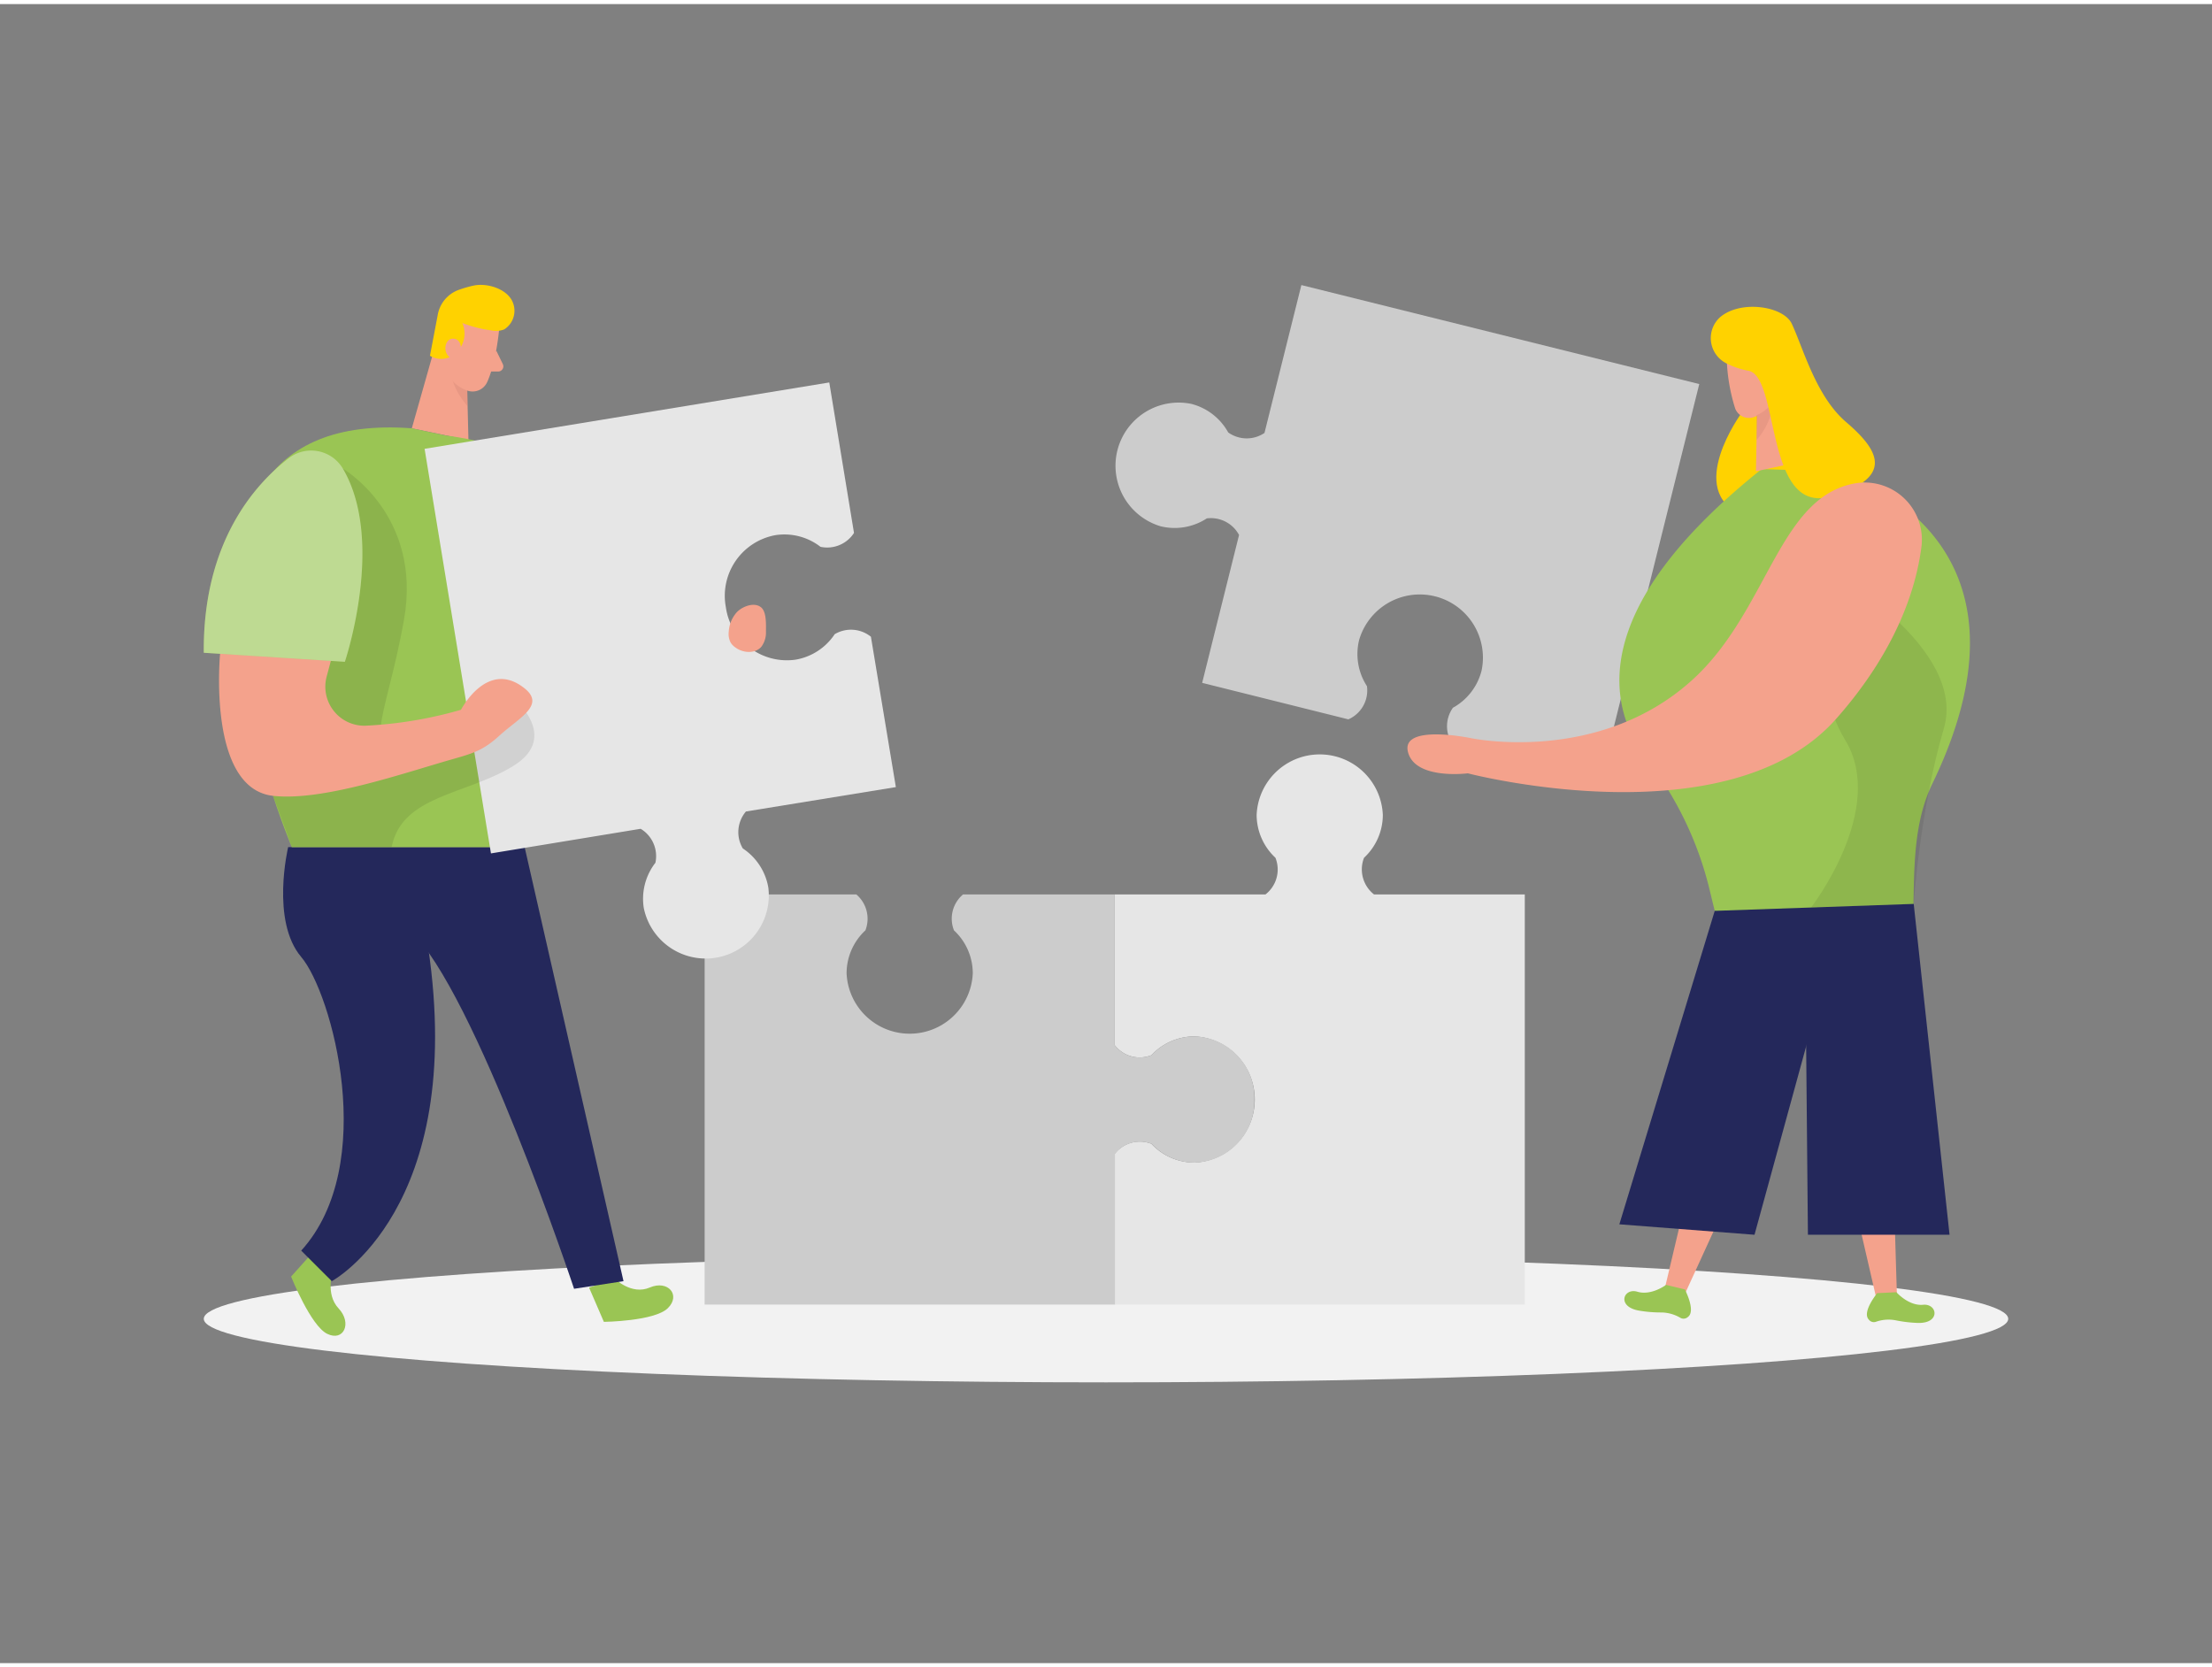 <svg xmlns="http://www.w3.org/2000/svg" data-name="Layer 1" viewBox="0 0 400 300" width="406" height="306" class="illustration styles_illustrationTablet__1DWOa"><rect x="0" y="0" width="400" height="300" fill="#808080" stroke="none"/><path d="M307.28 68.71l-17.94 72-26.45-6.59a5.74 5.74 0 01-.15-6.88 10.63 10.63 0 005.17-6.69 11.42 11.42 0 00-22.14-5.55 10.67 10.67 0 001.42 8.34 5.71 5.71 0 01-3.36 6l-26.44-6.6L224.06 96a5.77 5.77 0 00-5.83-3 10.63 10.63 0 01-8.34 1.43 11.42 11.42 0 015.52-22.14 10.63 10.63 0 016.69 5.17 5.75 5.75 0 006.56.09l6.67-26.74z" fill="#ccc"></path><path d="M314.93 73.94s-10.38 14.12.15 18.41S326.51 81 326.51 81l-4.75-10.49z" fill="#ffd200"></path><path d="M318.57 84.08l13.3.43s39.92 10.28 17.55 56.49c-3.55 7.32-3.25 15.93-3.45 24l-.05 2.1h-35.08l-1.84-7.55a62.29 62.29 0 00-11.23-23.05c-6.77-8.9-11.57-26.57 20.8-52.42z" fill="#9ac554"></path><path d="M312.26 64.45a33 33 0 001.52 8.69 2.67 2.67 0 003.47 1.51 5.91 5.91 0 004-5l1-4.8a4.78 4.78 0 00-2.71-4.8c-3.22-1.74-7.54 1.17-7.28 4.4z" fill="#f4a28c"></path><path fill="#f4a28c" d="M322.09 65.75l4.84 16.72-9.4 2.01.25-12.98 4.31-5.75z"></path><path d="M317.61 74.34a6.34 6.34 0 002.85-2.22s.26 3.17-2.82 6.72z" fill="#ce8172" opacity=".31"></path><path d="M311 56.66a5.1 5.1 0 001.26 8.34 14.33 14.33 0 003.92 1.3c5.71 1.1 2.89 26.25 14.93 22.71s8.17-8.76 2.71-13.44-7.75-13.4-9.82-17.79c-1.54-3.19-9.31-4.34-13-1.12z" fill="#ffd200"></path><ellipse cx="200" cy="237.74" rx="163.15" ry="11.49" fill="#f2f2f2"></ellipse><path fill="#f4a28c" d="M341.36 178.69l1.67 55.05-3.55 1.08-11.98-51.9 13.86-4.23z"></path><path d="M342.93 232.93s2.2 2.52 4.83 2.27 3.21 3.46-1.06 3.28a24.27 24.27 0 01-3.95-.48 6.88 6.88 0 00-3.59.3 1.15 1.15 0 01-1.23-.43c-1.28-1.36 1.53-4.77 1.53-4.77z" fill="#9ac554"></path><path fill="#f4a28c" d="M313.71 178.77l-12.69 53.6 3.25 1.77 22.16-48.44-12.72-6.93z"></path><path d="M301.28 231.6s-2.66 2-5.19 1.24-3.84 2.75.38 3.43a23.5 23.5 0 004 .32 7 7 0 013.45 1 1.16 1.16 0 001.29-.17c1.53-1.08-.54-5-.54-5z" fill="#9ac554"></path><path d="M330.77 102.33s-4.66 18.32 2.92 30.79-6.19 30.24-6.19 30.24l18.56-.65s1.13-17.06 5.44-31.69-20.73-28.69-20.73-28.69z" opacity=".08"></path><path fill="#24285b" d="M310.08 163.97l35.98-1.26 6.48 59.83h-25.61l-.42-44.68-16.43-13.89z"></path><path fill="#24285b" d="M310.08 163.97l-17.25 56.68 24.44 1.89 14.04-51.21-21.23-7.36z"></path><path d="M335.55 86.65a10.33 10.33 0 0111.88 11.69c-1 7.57-4.62 18.72-15.39 30.9-19.6 22.14-66.61 9.86-66.61 9.86s-9.56 1.24-10.83-3.88 11.4-2.48 11.4-2.48 23 4.87 40-10.51c13.77-12.49 15.62-33.23 29.55-35.58z" fill="#f4a28c"></path><path d="M248.47 161a5.75 5.75 0 01-1.81-6.63 10.6 10.6 0 003.4-7.75 11.42 11.42 0 00-22.82 0 10.64 10.64 0 003.4 7.75 5.71 5.71 0 01-1.8 6.63h-27.26v27.26a5.7 5.7 0 006.63 1.81 10.68 10.68 0 017.75-3.4 11.42 11.42 0 010 22.82 10.64 10.64 0 01-7.75-3.4 5.75 5.75 0 00-6.63 1.81v27.26h74.15V161z" fill="#e6e6e6"></path><path d="M226.84 198.1A11.15 11.15 0 01216 209.5a10.64 10.64 0 01-7.75-3.4 5.75 5.75 0 00-6.63 1.81v27.26h-74.2V161h27.43a5.77 5.77 0 011.64 6.5 10.6 10.6 0 00-3.4 7.74 11.42 11.42 0 0022.82 0 10.6 10.6 0 00-3.4-7.74 5.73 5.73 0 011.64-6.5h27.43v27.26a5.7 5.7 0 006.63 1.81 10.68 10.68 0 017.75-3.4 11.16 11.16 0 0110.88 11.43z" fill="#ccc"></path><path d="M111.2 230.5s3 3 6.3 1.58 5.67 1.38 3.26 3.74-11.56 2.47-11.56 2.47l-2.68-6.2zM60.23 229.12s-1.49 4.08 1 6.74.92 6.06-2.07 4.59-6.52-10.35-6.52-10.35l4.44-4.95z" fill="#9ac554"></path><path d="M52.11 152.44s-3.2 13.32 2.36 19.87 14.08 37.58 0 53.1l5.53 5.52s24.38-13.1 17.43-60.34l17.4-18.15z" fill="#24285b"></path><path d="M94.87 152.44l17.88 78.49-8.94 1.38s-17.88-53.79-29.68-64.83z" fill="#24285b"></path><path d="M99 83.43s18.64 7.95 15.79 37.06l-18.21-1.56z" fill="#9ac554"></path><path d="M99 83.43s18.64 7.95 15.79 37.06l-18.21-1.56z" fill="#fff" opacity=".36"></path><path fill="#f4a28c" d="M79.63 58.5l-5.16 18.21 10.24 2.13-.35-14.11-4.73-6.23z"></path><path d="M84.57 67.82a6.93 6.93 0 01-3.13-2.4s-.26 3.45 3.12 7.3z" fill="#ce8172" opacity=".31"></path><path d="M74.47 76.71L80.54 78s27.8 3 28.93 18.68-14.58 55.78-14.58 55.78H52.77S19 72.57 74.47 76.71z" fill="#9ac554"></path><path d="M131.26 109.07a11.15 11.15 0 0012.59 9.48 10.63 10.63 0 007.09-4.61 5.75 5.75 0 016.55.46l4.51 27.19-27.11 4.41a5.76 5.76 0 00-.57 6.68 10.63 10.63 0 014.62 7.09 11.42 11.42 0 01-22.52 3.7 10.63 10.63 0 012.1-8.2 5.76 5.76 0 00-2.67-6.14l-27.07 4.45-12-73.16 73.18-12 4.47 27.21a5.77 5.77 0 01-6.06 2.51 10.63 10.63 0 00-8.2-2.1 11.15 11.15 0 00-8.91 13.03z" fill="#e6e6e6"></path><path d="M90.24 59s-.51 5.75-2.14 9.35a2.9 2.9 0 01-3.85 1.44 6.4 6.4 0 01-4.09-5.62l-.82-5.27a5.18 5.18 0 013.22-5.06c3.62-1.71 8.17 1.7 7.68 5.16z" fill="#f4a28c"></path><path d="M62 84s14.41 8.37 11.06 27.3-8.9 25.44 3 22.8 16.77-8.61 16.77-8.61 8.55 7 0 12.27-20.15 5.28-22 14.65H52.77s-1.46-4.1-3.4-9.27S62 84 62 84z" opacity=".09"></path><path d="M88.79 59a22.84 22.84 0 01-5.18-1.33 4.81 4.81 0 01-.92 5.2 3.92 3.92 0 01-4.94.72l1.39-7.3A5.89 5.89 0 0183 51.66a22 22 0 012.65-.76c2.29-.48 5.53.44 6.8 2.48a4 4 0 01-1.26 5.44 4.08 4.08 0 01-2.4.18z" fill="#ffd200"></path><path d="M83.33 62.82s.35-2.19-1.33-2.32-2.2 3 0 3.74zM39.8 117.49s-2.37 24.32 9.57 25.68c9 1 23.47-4.07 32.3-6.58 3.82-1.09 5.67-1.6 8.61-4.28 3.52-3.22 8.4-5.51 4.6-8.56-6.74-5.43-11.52 3.86-11.52 3.86a75 75 0 01-17.29 2.88 7.06 7.06 0 01-7-8.88l2.23-8.38s-15.82-14.83-21.5 4.26zM89.73 62.64l1.2 2.47a.93.93 0 01-.83 1.33h-2.25z" fill="#f4a28c"></path><path d="M52.21 82.12C46 86.89 36.67 97.42 36.85 117.3l25.51 1.63S69.73 97.1 62 84a6.65 6.65 0 00-9.79-1.88z" fill="#9ac554"></path><path d="M52.21 82.12C46 86.89 36.67 97.42 36.85 117.3l25.51 1.63S69.73 97.1 62 84a6.65 6.65 0 00-9.79-1.88z" fill="#fff" opacity=".36"></path><path d="M133.21 110a5.74 5.74 0 00-1.43 3.5 3.34 3.34 0 00.37 2 3 3 0 00.89.88c1.39 1 3.53 1.11 4.64-.17a4.3 4.3 0 00.83-2.74c0-1.14.13-3.41-.79-4.3-1.23-1.17-3.55-.23-4.51.83z" fill="#f4a28c"></path></svg>